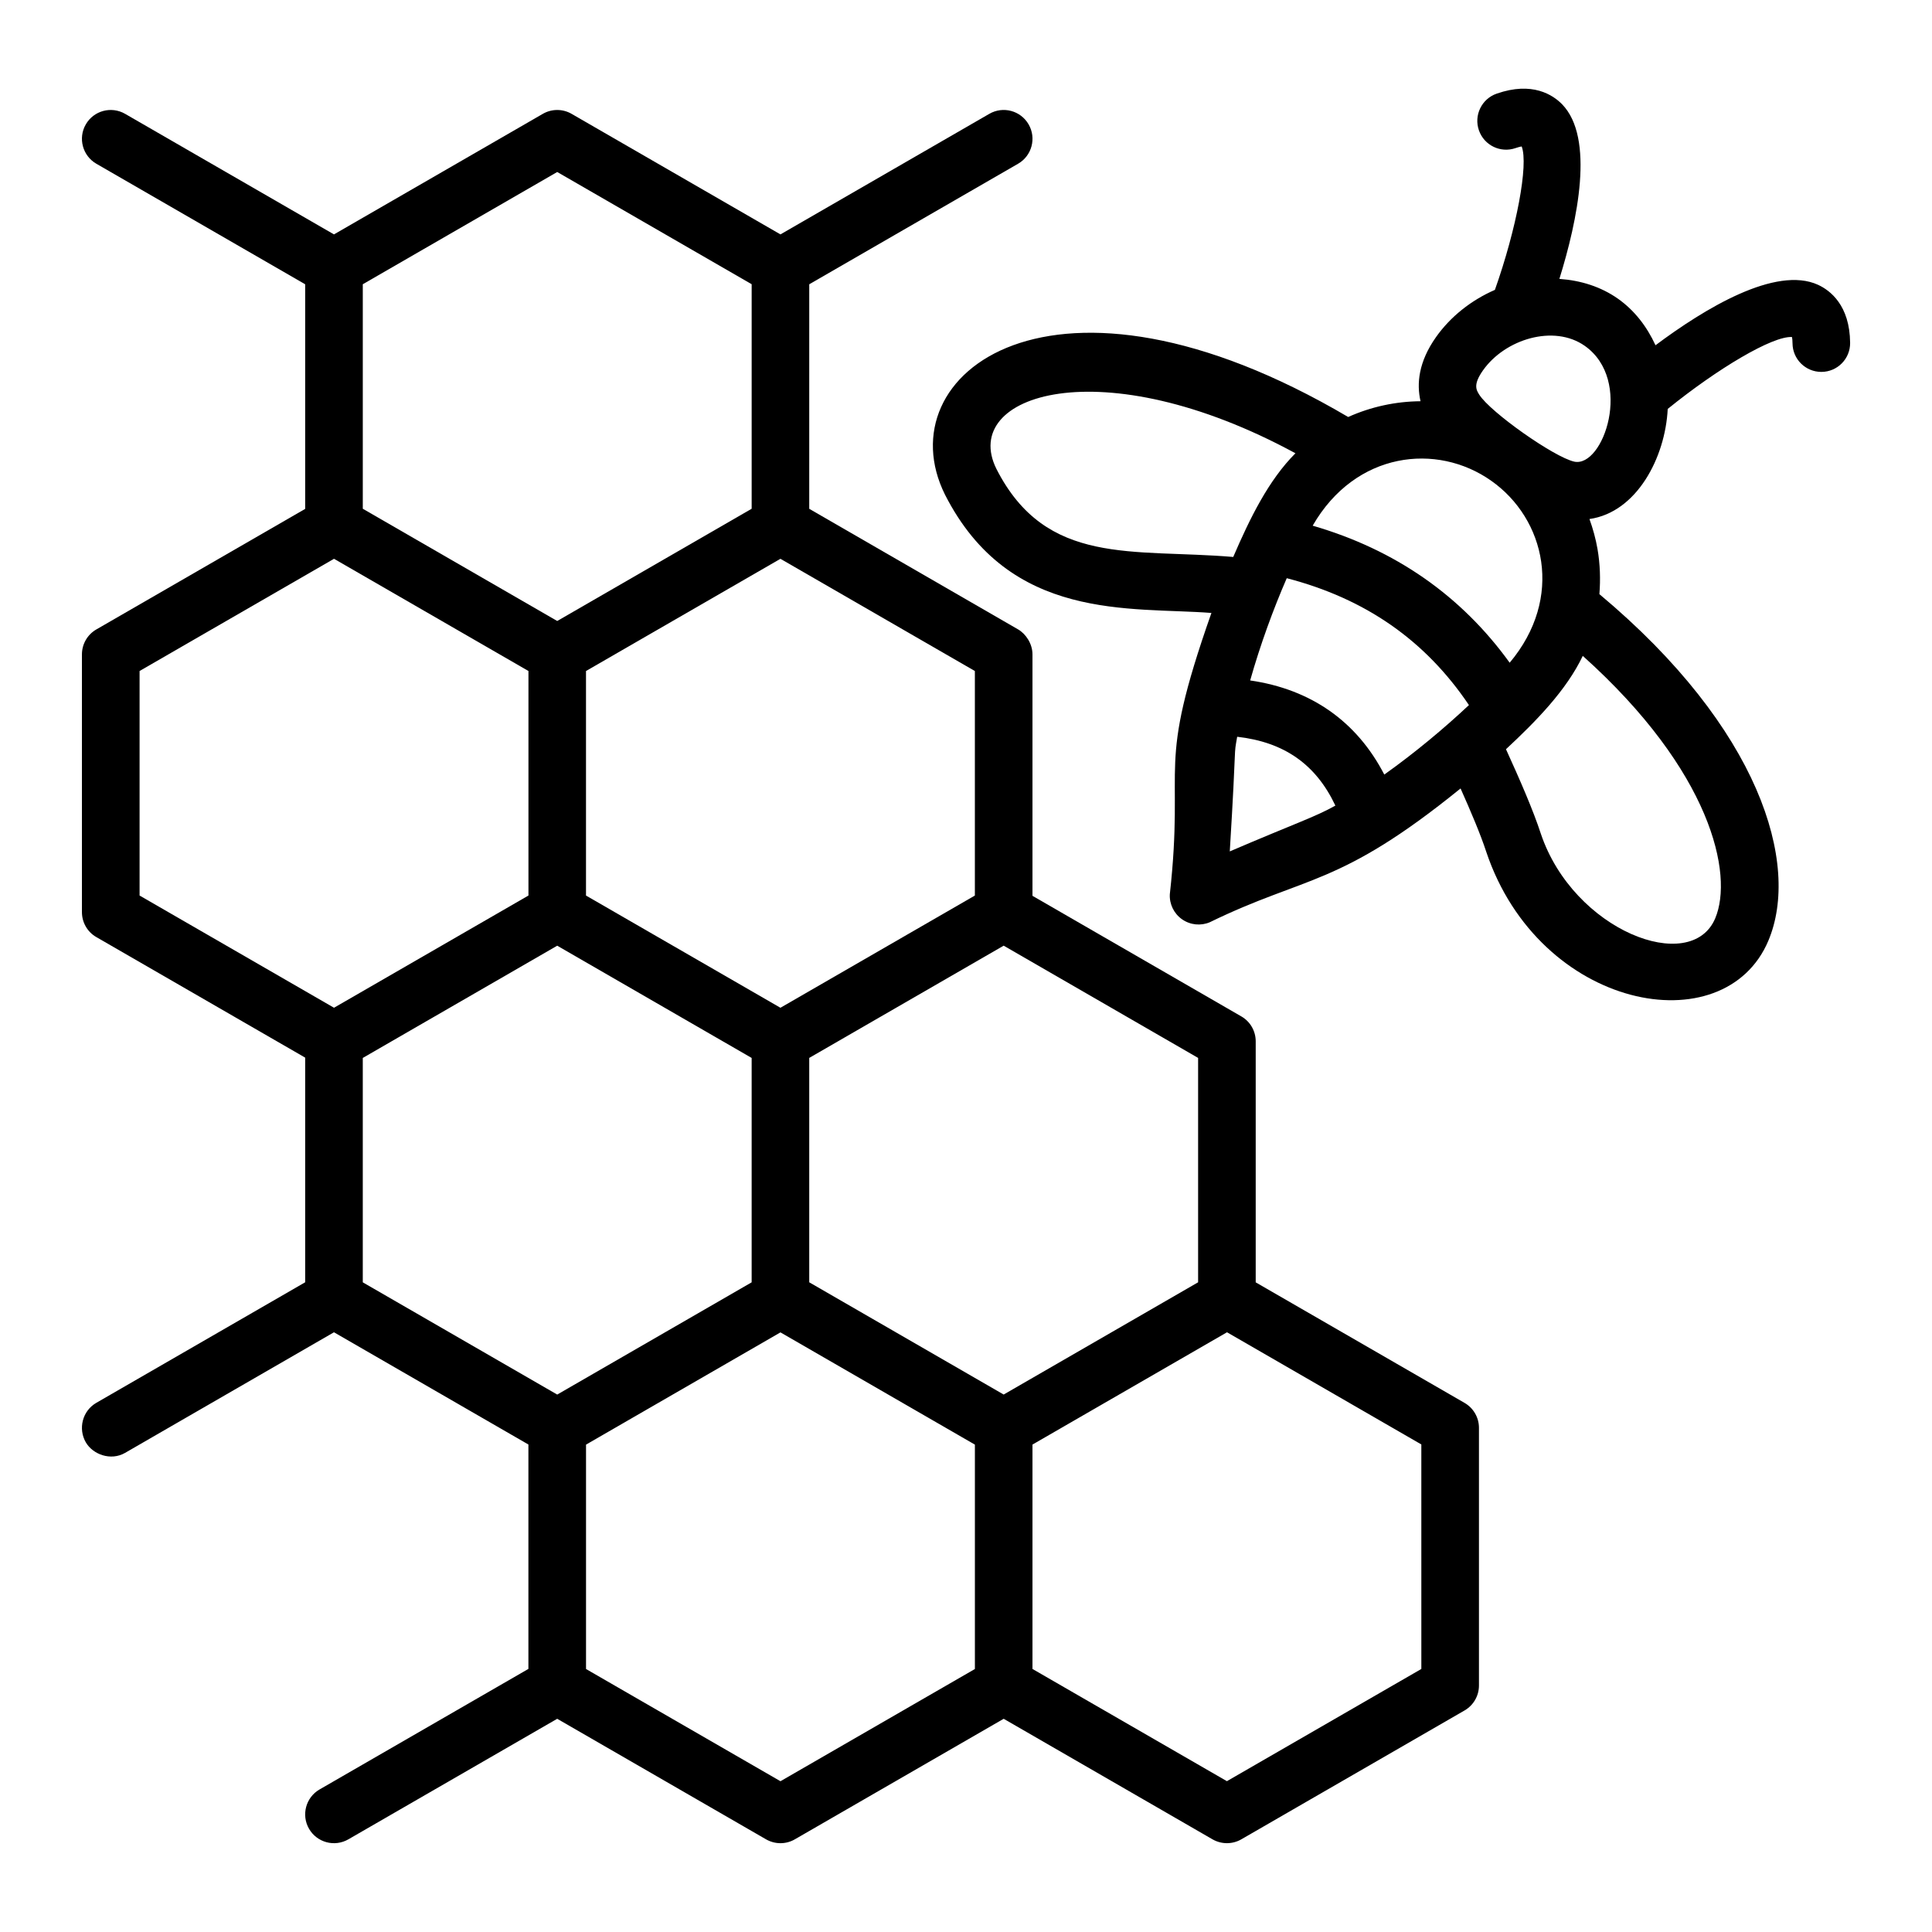 <?xml version="1.0" encoding="UTF-8"?>
<!-- Uploaded to: ICON Repo, www.iconrepo.com, Generator: ICON Repo Mixer Tools -->
<svg fill="#000000" width="800px" height="800px" version="1.1" viewBox="144 144 512 512" xmlns="http://www.w3.org/2000/svg">
 <g>
  <path d="m625.83 219.49c-11.238-5.176-30.129 6.305-43.105 16.008-2.273-4.945-5.551-9.23-9.938-12.328-4.551-3.207-9.887-4.863-15.535-5.258 4.816-15.496 9.418-37.367 0.703-46.297-2.414-2.457-7.871-6.106-17.336-2.793-3.977 1.391-6.078 5.742-4.688 9.727 1.391 3.984 5.742 6.082 9.727 4.688 0.719-0.25 1.246-0.375 1.602-0.426 1.855 4.769-1.359 21.824-7.098 38.008-6.289 2.742-11.793 7.106-15.625 12.543-4.617 6.551-5.152 12.312-4.082 16.969-6.602 0.047-13.129 1.465-19.176 4.176-78.344-46.168-122.75-11.41-106.85 20.578 17.184 33.785 49.168 29.688 70.609 31.352-14.906 42.297-7.016 38.367-11.023 74.527-0.145 2.625 1.078 5.129 3.223 6.648 2.184 1.535 4.969 1.801 7.344 0.801 25.746-12.551 34.145-9.238 66.48-35.465 2.777 6.223 5.297 12.168 6.801 16.77 14.09 41.992 63.137 51.25 74.777 23.559 8.535-20.297-2.238-56.266-44.785-91.824 0.312-3.938 0.191-7.938-0.496-11.93-0.473-2.75-1.215-5.406-2.137-7.977 12.559-1.785 20.105-16.328 20.738-29.176 13.191-10.688 27.793-19.383 32.938-19.055 0.07 0.359 0.129 0.895 0.137 1.656 0.023 4.199 3.434 7.586 7.633 7.586h0.047c4.223-0.023 7.617-3.465 7.586-7.68-0.078-10.02-5.344-13.941-8.473-15.387zm-114.98 129.78c-7.289-14.098-19.418-22.602-35.543-24.945 2.688-9.52 6.184-19.023 9.695-27.098 20.887 5.434 36.73 16.48 48.281 33.625-6.449 6.066-14.281 12.625-22.434 18.418zm33.23-29.641c-12.855-17.809-30.375-29.984-52.207-36.32 11.336-19.672 32.922-22.062 47.32-11.902 14.305 10.078 19.359 31.012 4.887 48.223zm-136.03-51.387c-9.785-19.711 27.832-32.023 79.258-4.121-7.144 7.137-12.082 17.258-16.488 27.48-26.555-2.262-49.562 2.609-62.77-23.359zm61.855 101.39c1.902-31.09 0.953-24.578 1.961-30.383 12.465 1.418 20.855 7.305 26.023 18.242-5.305 3.004-10.809 4.766-27.984 12.141zm128.65 17.727c-6.414 15.238-37.57 3.297-46.223-22.434-2.031-6.238-5.543-14.273-9.23-22.375 8.082-7.519 16.031-15.664 20.352-24.734 34.074 30.559 39.996 57.898 35.102 69.543zm-37.363-121.02c-5.352-1.191-22.25-13.105-25.176-17.754-0.785-1.25-1.672-2.664 0.984-6.426 5.856-8.312 18.809-12.258 26.984-6.504 12.938 9.129 4.918 32.332-2.793 30.684z"/>
  <path d="m532.12 515.78-55.344-31.945v-63.871c0-2.727-1.449-5.25-3.816-6.609l-55.344-31.953v-63.977c0-2.856-1.785-5.465-3.816-6.633l-55.344-31.953 0.004-59.504 55.344-31.945c3.648-2.106 4.902-6.777 2.793-10.426-2.113-3.656-6.769-4.914-10.426-2.793l-55.344 31.945-55.344-31.945c-2.367-1.367-5.266-1.367-7.633 0l-55.344 31.945-55.344-31.945c-3.664-2.113-8.32-0.863-10.426 2.793-2.106 3.648-0.855 8.312 2.793 10.426l55.344 31.945v59.527l-55.344 31.945c-2.367 1.367-3.816 3.887-3.816 6.609v68.312c0 2.727 1.449 5.25 3.816 6.609l55.344 31.945v59.535l-55.344 31.945c-3.742 2.168-4.848 6.902-2.793 10.465 1.848 3.199 6.602 5.008 10.426 2.793l55.344-31.953 51.527 29.746v59.465l-55.344 31.945c-3.648 2.106-4.902 6.777-2.793 10.426 2.098 3.633 6.754 4.91 10.426 2.793l55.344-31.945 55.344 31.945c1.184 0.68 2.496 1.023 3.816 1.023 1.32 0 2.633-0.336 3.816-1.023l55.344-31.945 55.344 31.945c2.328 1.344 5.246 1.375 7.633 0l59.16-34.152c2.367-1.367 3.816-3.887 3.816-6.609v-68.312c-0.004-2.703-1.453-5.223-3.82-6.59zm-129.77-134.45-51.527 29.738-51.527-29.738v-59.504l51.527-29.738 51.527 29.738zm-162.21 43.035 51.527-29.746 51.527 29.746v59.465l-51.527 29.746-51.527-29.746zm221.37 59.457-51.527 29.746-51.527-29.746v-59.465l51.527-29.746 51.527 29.746zm-169.84-294.24 51.527 29.738v59.504l-51.527 29.746-51.527-29.746v-59.496zm-110.68 132.24 51.527-29.738 51.527 29.738v59.504l-51.527 29.738-51.527-29.738zm169.84 294.22-51.527-29.738v-59.465l51.527-29.746 51.527 29.746v59.465zm169.84-29.75-51.527 29.738-51.527-29.738v-59.465l51.555-29.762 51.496 29.727z"/>
 </g>
</svg>